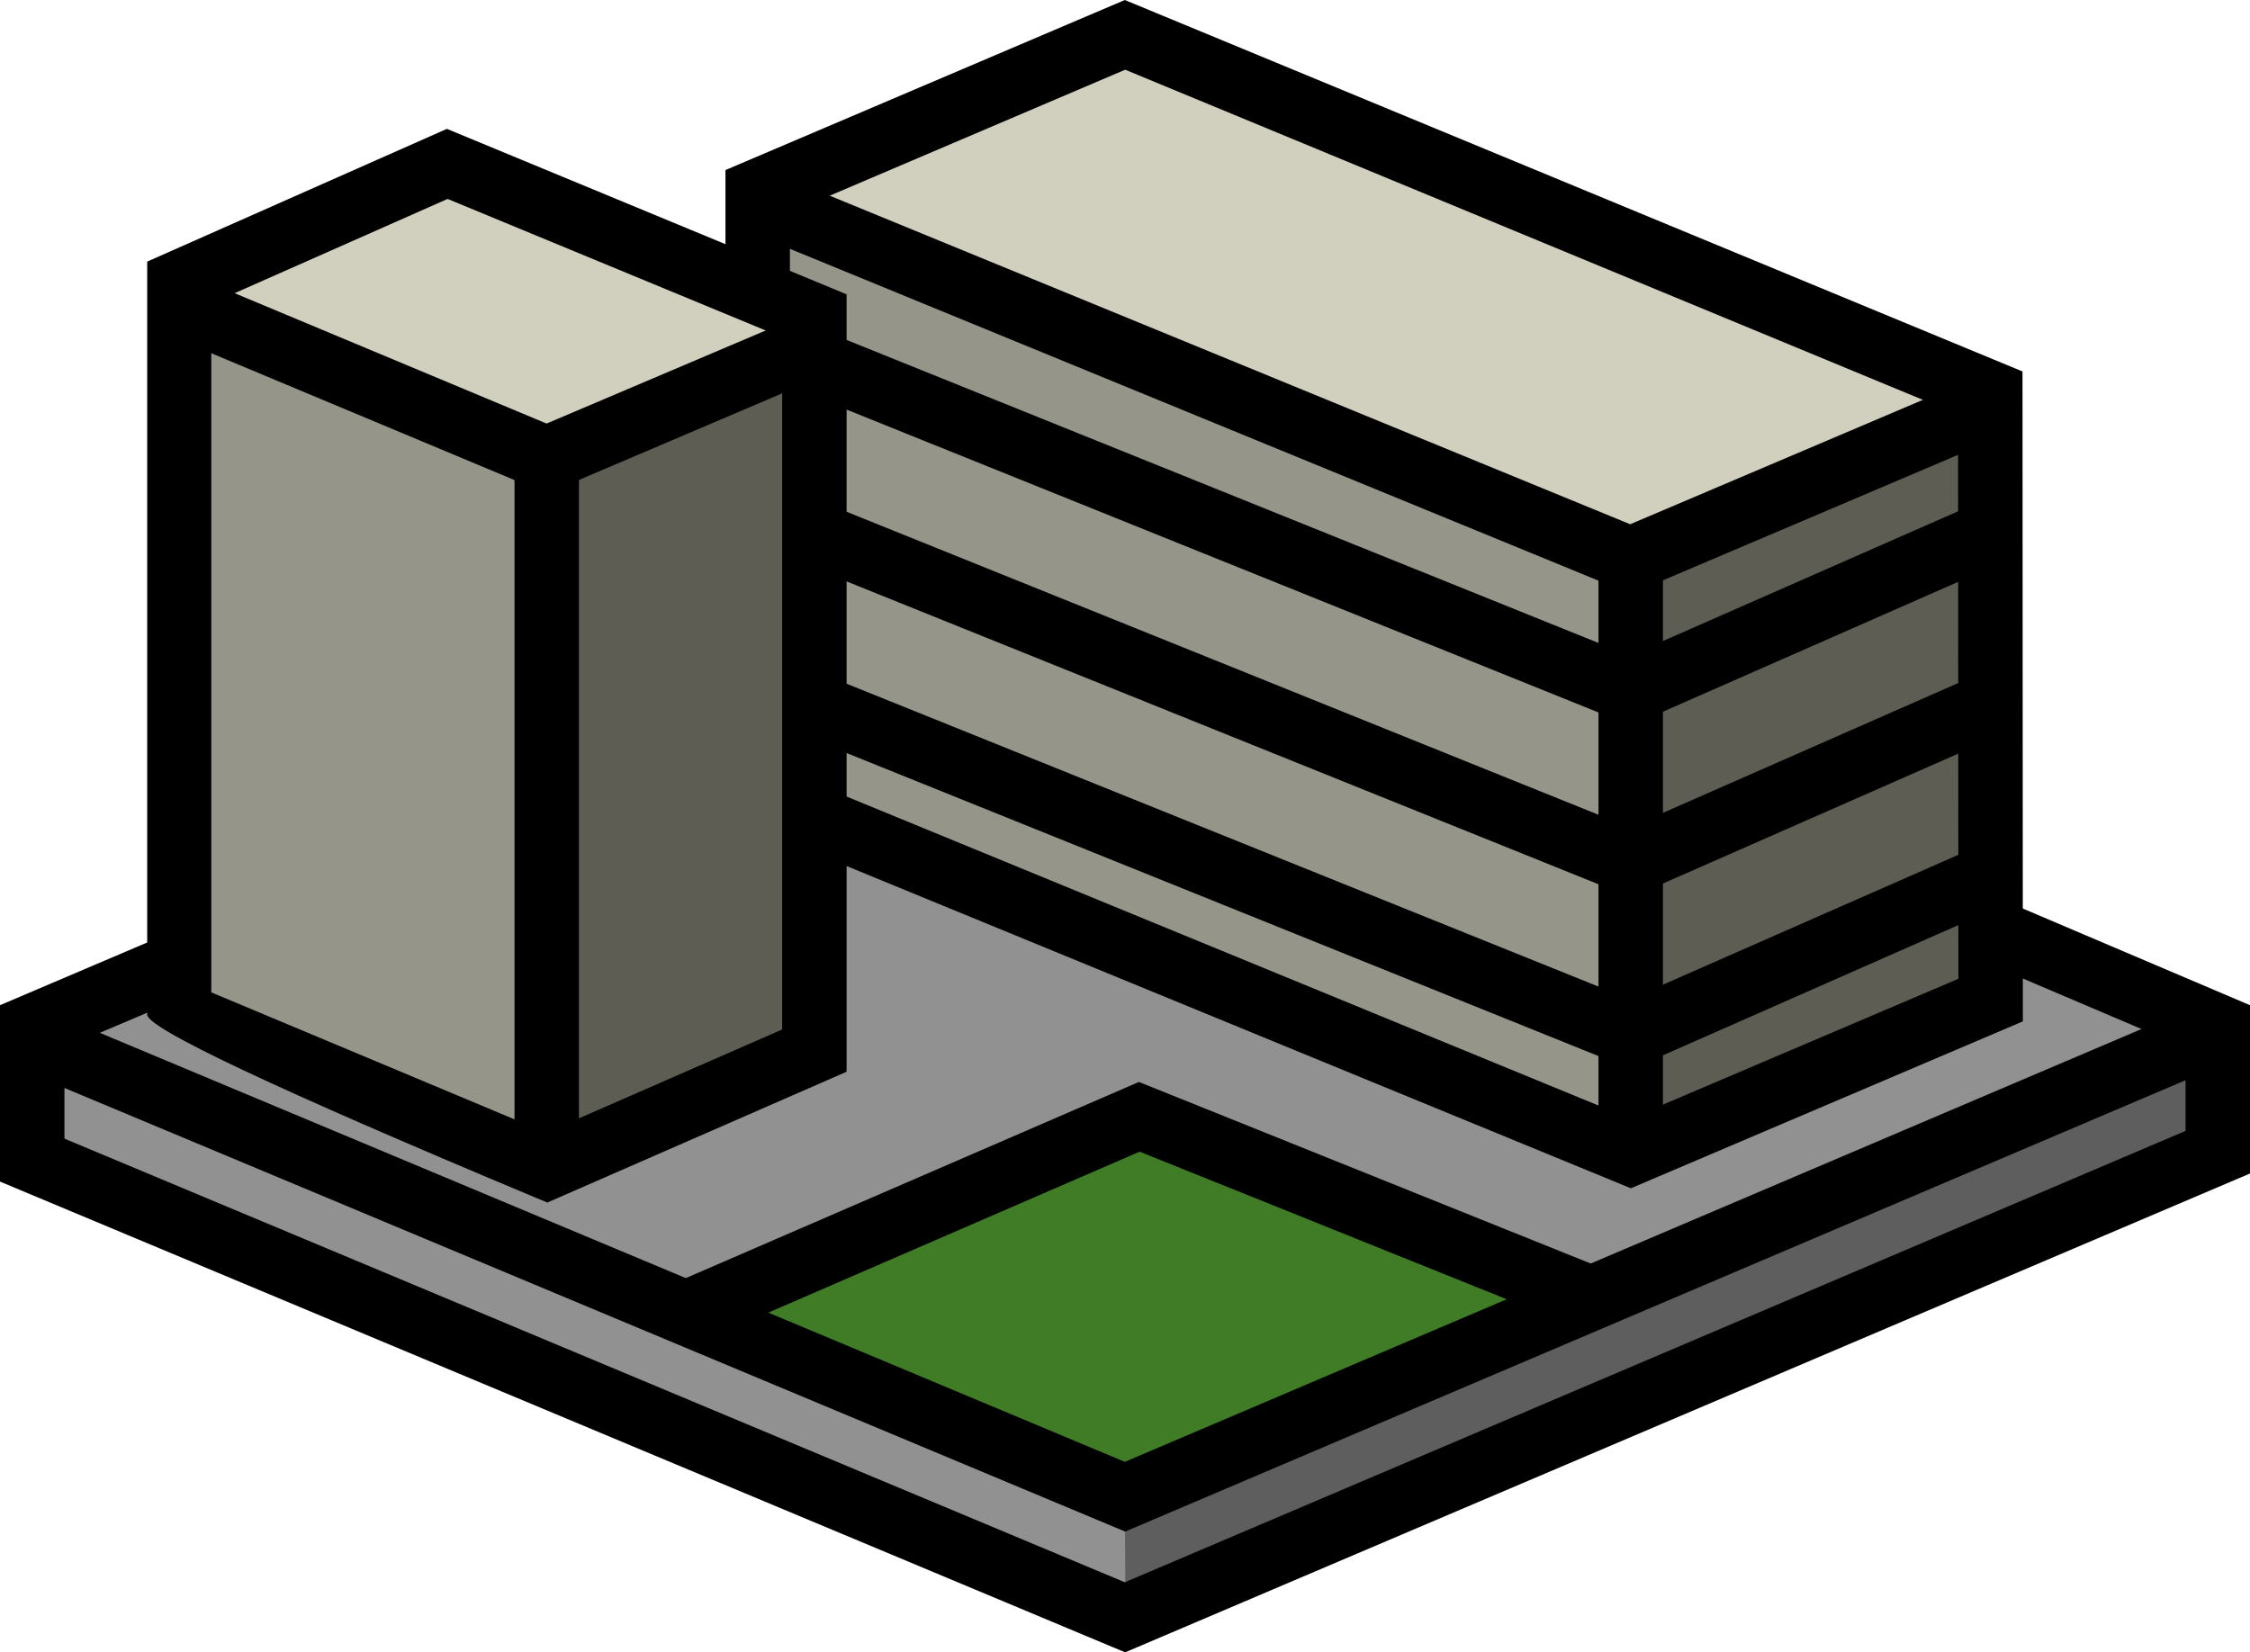 <svg xmlns="http://www.w3.org/2000/svg" id="Layer_2" data-name="Layer 2" viewBox="0 0 63.89 46.93"><defs><style>      .cls-1 {        fill: #5e5d53;      }      .cls-2 {        fill: #5e5e5e;      }      .cls-3 {        fill: #d1cfbd;      }      .cls-4 {        fill: #3f7c25;      }      .cls-5 {        fill: #969589;      }      .cls-6 {        fill: #919191;      }    </style></defs><g id="Layer_1-2" data-name="Layer 1"><polygon class="cls-6" points="1.47 29.3 31.39 16.46 62.32 28.88 45.21 36.89 32.35 31.38 20 37.51 1.47 29.3"></polygon><polygon class="cls-5" points="5.54 9.64 14.85 13.49 14.85 31.95 5.25 28.21 5.54 9.64"></polygon><polygon class="cls-5" points="21.67 5.93 46.3 15.88 46.13 32.69 21.67 22.93 21.67 5.93"></polygon><polygon class="cls-3" points="12.71 4.65 23.14 9.25 15.12 12.85 5.25 8.21 12.71 4.65"></polygon><polygon class="cls-3" points="31.94 .99 56.52 11.16 46.46 15.88 21.9 5.09 31.94 .99"></polygon><polygon class="cls-1" points="15.53 13.18 23.14 9.98 23.41 29.37 15.78 33.05 15.53 13.18"></polygon><polygon class="cls-1" points="46.71 15.88 56.32 12.25 56.53 28.87 46.93 32.71 46.71 15.88"></polygon><polygon class="cls-2" points="31.94 42.51 62.32 29.87 62.32 32.41 31.89 45.32 31.94 42.51"></polygon><polygon class="cls-6" points="1.47 30.06 1.32 32.84 31.96 46.13 31.94 42.51 1.47 30.06"></polygon><polygon class="cls-4" points="20 37.51 32.35 32.08 45.21 36.89 31.94 42.51 20 37.51"></polygon><polygon points="15.53 14.02 4.75 9.51 5.45 7.82 15.52 12.03 22.77 8.95 23.48 10.63 15.53 14.02"></polygon><rect x="14.61" y="13.03" width="1.83" height="20.13"></rect><path d="M15.53,34.15l-.36-.15q-10.97-4.59-10.99-5.18V7.43l8.51-3.77,11.35,4.7v22.08s-8.51,3.72-8.51,3.72ZM6.01,28.19c1.88.79,7.96,3.33,9.5,3.98l6.7-2.93V9.58s-9.5-3.93-9.5-3.93l-6.71,2.97v19.57Z"></path><polygon points="31.95 46.93 31.59 46.78 0 33.56 0 28.55 4.74 26.53 5.46 28.22 1.83 29.76 1.83 32.34 31.94 44.94 62.06 32.12 62.06 29.76 56.52 27.4 57.24 25.72 63.89 28.55 63.89 33.33 31.95 46.93"></polygon><polygon points="31.95 43.5 31.59 43.35 .56 30.37 1.27 28.68 31.94 41.52 62.61 28.46 63.33 30.14 31.95 43.5"></polygon><polygon points="46.31 16.87 21.17 6.55 21.86 4.86 46.29 14.89 56.17 10.69 56.89 12.37 46.31 16.87"></polygon><rect x="45.39" y="15.88" width="1.83" height="16.88"></rect><polygon points="46.31 33.75 22.78 24.08 23.47 22.39 46.29 31.77 55.61 27.8 55.6 11.77 31.95 1.98 22.43 6.04 22.43 8.3 20.6 8.3 20.6 4.83 31.94 0 57.43 10.55 57.44 29.01 46.31 33.75"></polygon><polygon points="19.86 38.13 19.13 36.45 32.34 30.73 45.55 36.04 44.87 37.74 32.36 32.71 19.86 38.13"></polygon><polygon points="46.32 20.61 22.79 11.13 23.48 9.43 46.28 18.62 56.15 14.28 56.89 15.96 46.32 20.61"></polygon><polygon points="46.32 25.49 22.79 16.01 23.48 14.31 46.28 23.5 56.15 19.16 56.89 20.84 46.32 25.49"></polygon><polygon points="46.32 30.37 22.78 20.88 23.47 19.19 46.28 28.38 56.15 24.04 56.89 25.71 46.32 30.37"></polygon></g></svg>